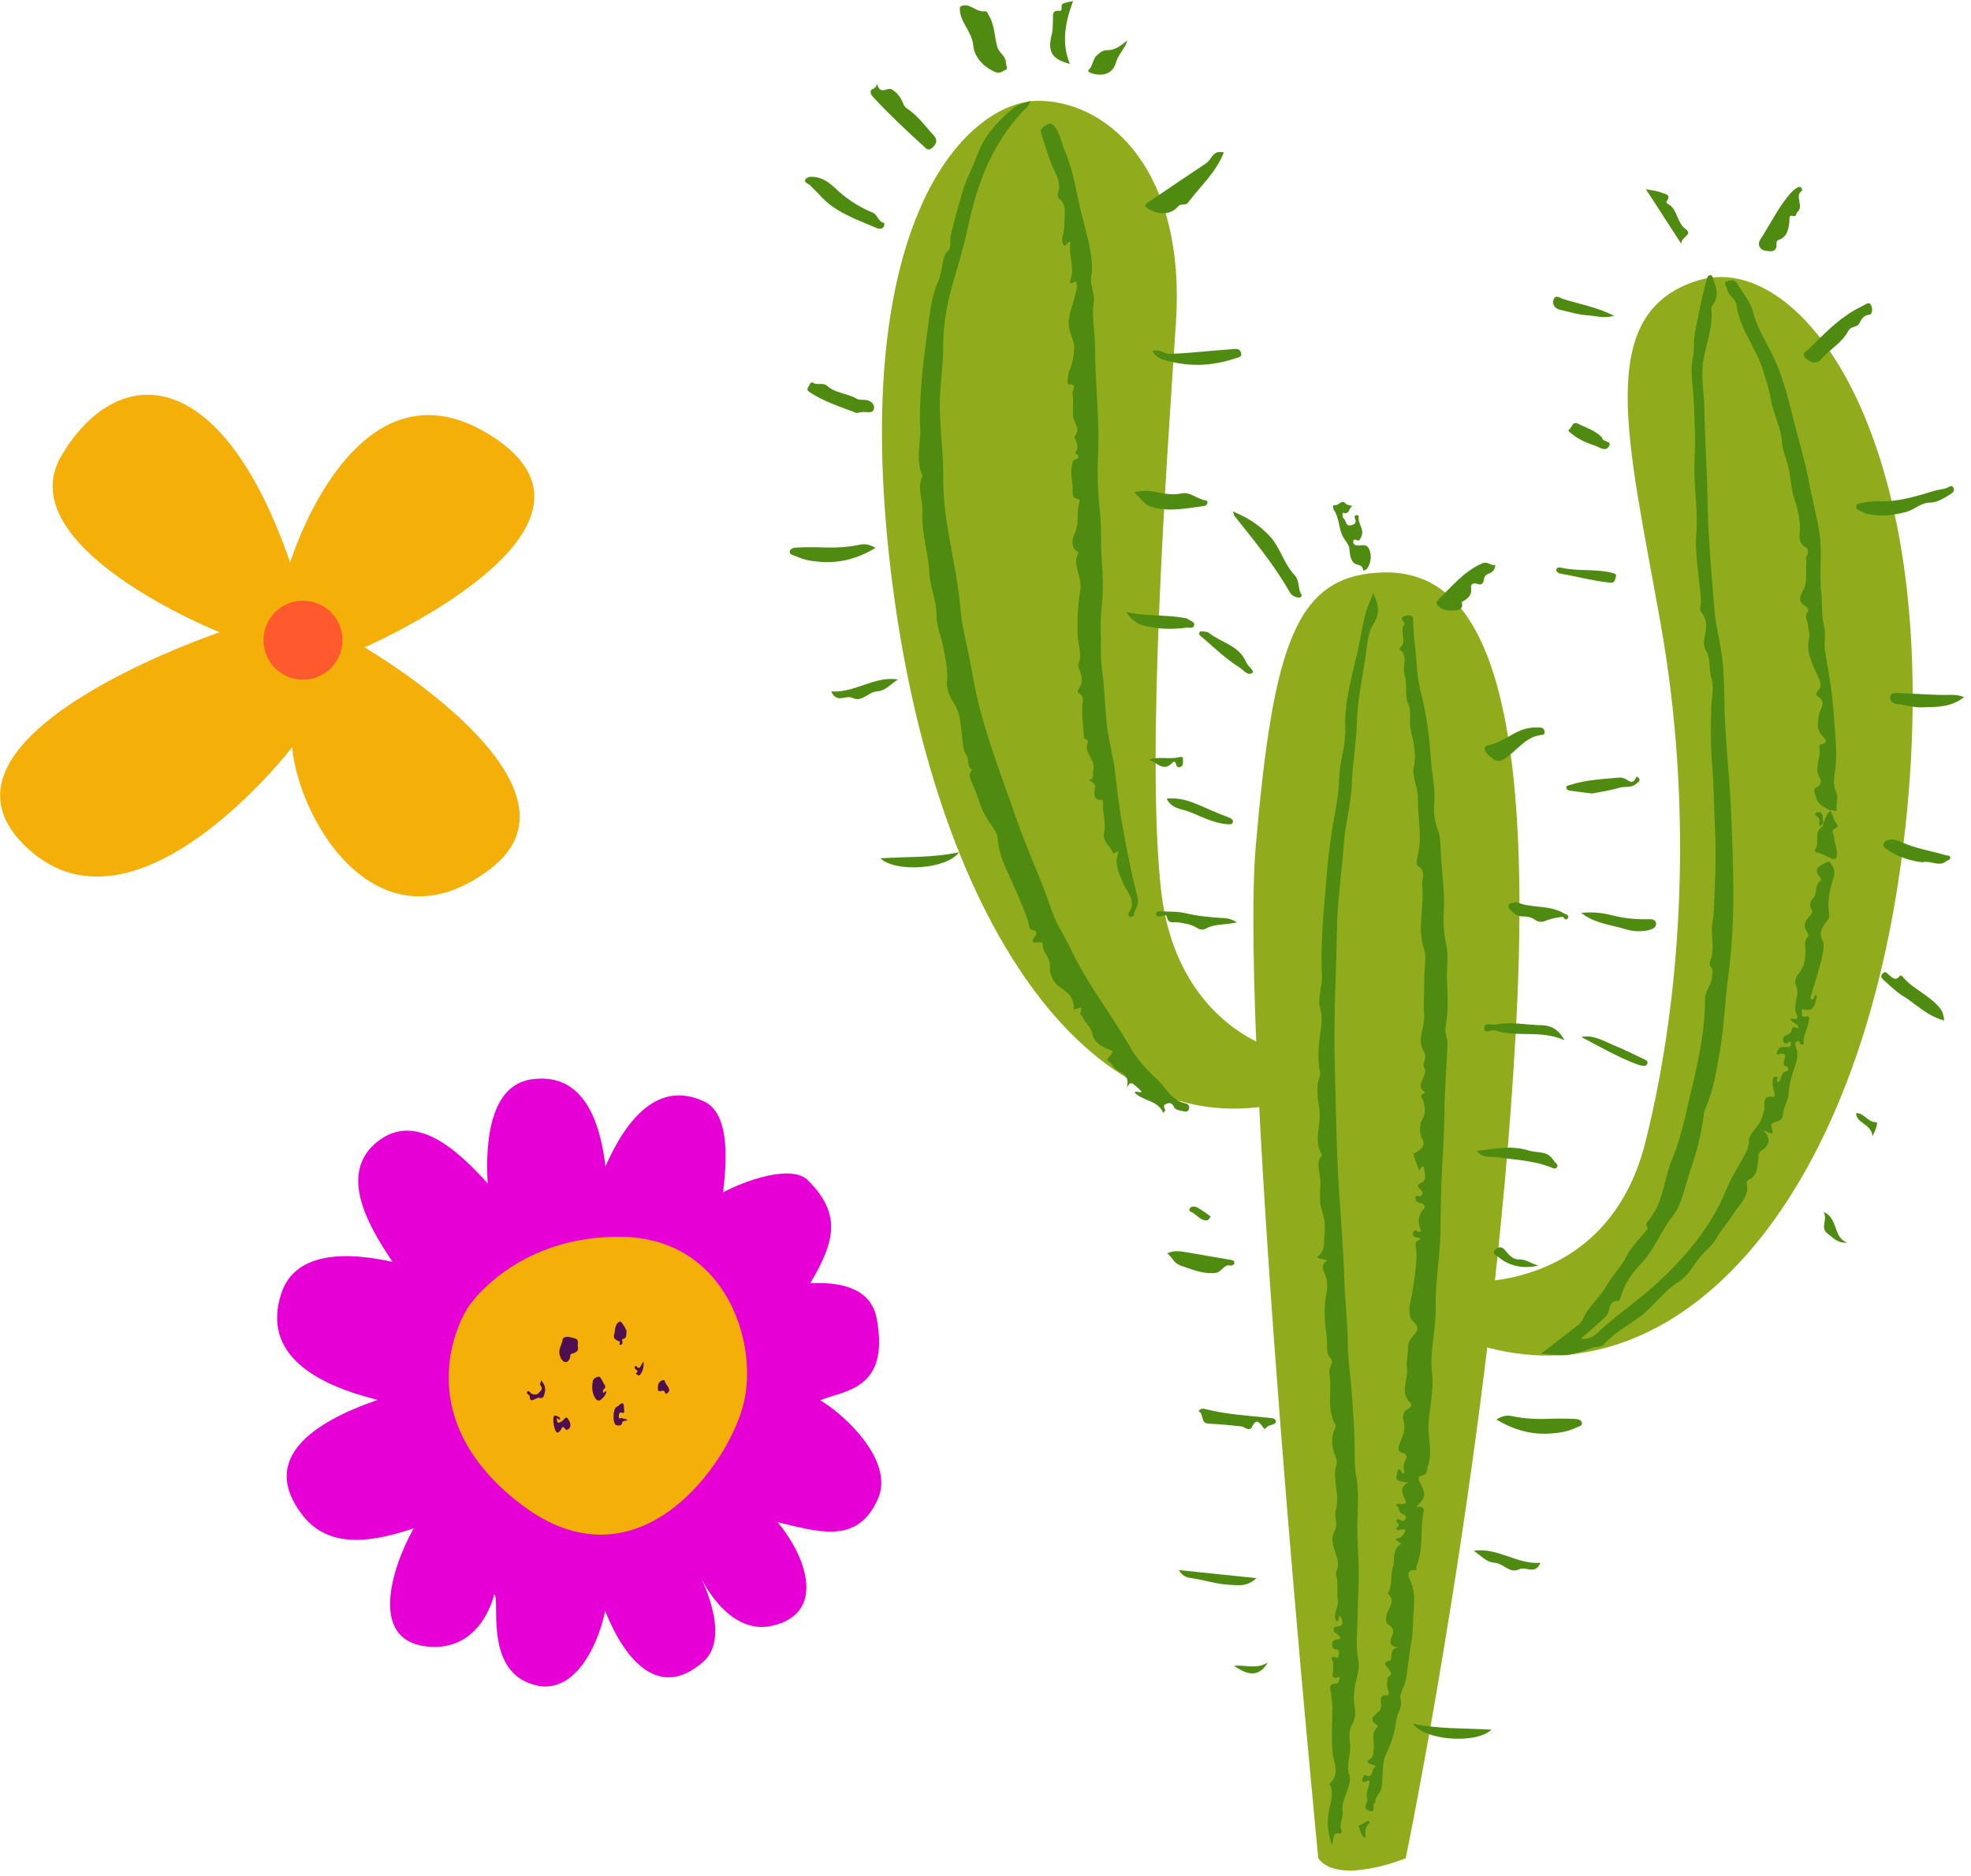<?xml version="1.0" encoding="UTF-8"?> <svg xmlns="http://www.w3.org/2000/svg" width="146" height="139" viewBox="0 0 146 139" fill="none"> <path d="M94.51 77.747C94.51 77.747 87.105 75.9 86 65.906C84.894 55.911 86.364 35.022 87.105 23.922C87.847 12.822 82.305 7.644 77.126 7.469C71.947 7.28 63.088 15.601 65.852 41.132C68.616 66.662 79.904 84.788 94.51 81.82V77.747Z" fill="#90AC1C"></path> <path d="M108.752 94.956C108.752 94.956 119.109 95.698 121.888 84.599C124.667 73.499 125.408 59.621 122.994 46.121C120.593 32.621 118.004 23.18 125.772 20.78C133.54 18.38 144.262 32.985 141.12 61.469C137.977 89.952 123.488 104.601 108.752 99.393V94.956Z" fill="#90AC1C"></path> <path d="M97.652 137.682C97.652 137.682 91.732 77.383 93.026 62.589C94.321 47.794 95.979 42.79 102.089 42.426C108.199 42.062 113.931 47.241 112.258 76.831C110.599 106.42 104.126 137.682 104.126 137.682C104.126 137.682 99.136 139.718 97.652 137.682Z" fill="#90AC1C"></path> <path d="M114.149 100.295C115.182 99.495 116.055 98.841 116.913 98.157C117.044 98.055 117.175 97.924 117.233 97.779C117.626 96.804 118.499 96.164 118.993 95.277C119.43 94.491 120.084 93.88 120.491 93.065C120.841 92.382 121.423 91.814 121.917 91.203C121.99 91.102 122.106 91.058 122.019 90.927C121.859 90.709 122.019 90.534 122.135 90.403C123.226 89.094 123.241 87.363 123.866 85.879C124.565 84.206 124.885 82.431 125.307 80.686C125.83 78.489 126.31 76.292 126.296 74.008C126.296 73.397 126.82 72.932 126.82 72.306C126.82 72.074 126.95 71.885 126.747 71.666C126.645 71.55 126.616 71.361 126.689 71.186C126.98 70.459 126.82 69.717 126.805 68.975C126.79 68.51 126.921 68.044 126.95 67.564C127.023 65.498 127.154 63.447 127.038 61.367C126.95 59.825 126.965 58.283 126.834 56.741C126.703 55.315 126.718 53.89 126.761 52.449C126.776 51.722 126.994 50.951 126.776 50.253C126.558 49.569 126.761 48.827 126.354 48.187C126.121 47.809 126.252 47.3 126.31 46.98C126.441 46.31 126.412 45.816 125.976 45.292C125.859 45.147 126.019 44.783 126.005 44.521C125.903 42.834 125.525 41.175 125.656 39.459C125.787 37.786 125.467 36.127 125.51 34.454C125.525 33.683 125.583 32.869 125.554 32.127C125.496 30.876 125.51 29.596 125.35 28.33C125.278 27.661 125.292 26.992 125.423 26.323C125.525 25.842 125.438 25.348 125.525 24.839C125.772 23.457 126.049 22.089 126.412 20.736C126.456 20.562 126.5 20.387 126.703 20.387C126.878 20.402 126.863 20.591 126.907 20.722C127.154 21.347 127.343 21.958 126.878 22.569C126.805 22.657 126.747 22.802 126.761 22.904C126.936 24.373 126.238 25.712 126.121 27.137C126.034 28.17 126.223 29.203 126.252 30.236C126.281 32.52 126.456 34.818 126.485 37.102C126.529 39.793 126.776 42.484 126.994 45.161C127.067 46.15 127.314 47.111 127.474 48.085C127.78 49.86 127.692 51.649 127.78 53.439C127.881 55.577 128.114 57.715 128.216 59.854C128.391 64 128.58 68.146 128.027 72.277C127.794 73.979 127.736 75.681 127.474 77.369C127.212 79.013 126.965 80.686 126.281 82.242C126.223 82.373 126.209 82.519 126.194 82.664C126.019 84.061 125.67 85.413 125.205 86.723C124.797 87.887 124.623 89.196 123.852 90.171C123.008 91.247 122.572 92.556 121.583 93.589C120.928 94.273 120.288 95.175 120.011 96.208C119.997 96.28 119.939 96.382 119.91 96.382C119.066 96.324 119.328 97.168 118.979 97.502C118.382 98.084 117.742 98.623 117.102 99.175C117.582 99.277 118.018 99.044 118.324 98.753C119.43 97.691 120.71 96.819 121.873 95.829C123.255 94.666 124.507 93.415 125.598 92.018C126.499 90.869 127.285 89.589 127.852 88.192C128.202 87.334 128.696 86.534 129.147 85.734C129.38 85.326 129.569 84.933 129.554 84.439C129.54 84.162 130.005 83.682 130.34 83.188C130.515 82.926 130.602 82.533 130.689 82.184C130.762 81.879 130.456 81.122 131.329 81.268C131.518 81.297 131.46 81.064 131.431 80.933C131.373 80.7 131.3 80.496 131.315 80.235C131.329 80.002 131.256 79.769 131.547 79.769C131.853 79.755 131.431 80.133 131.751 80.191C131.998 79.958 131.882 79.435 132.377 79.347C132.522 79.318 132.508 79.071 132.348 79.027C132.071 78.954 132.086 78.78 132.158 78.591C132.391 78.009 132.071 77.994 131.606 78.14C131.649 77.704 131.838 77.529 132.231 77.573C132.42 77.602 132.697 77.602 132.668 77.34C132.624 76.976 132.449 77.325 132.318 77.311C132.057 77.296 132.071 77.049 132.086 76.933C132.144 76.612 132.638 76.729 132.711 76.351C132.769 76.06 132.784 76.06 133.22 76.191C133.235 75.783 132.726 75.841 132.624 75.463C132.857 75.478 133.293 75.609 133.089 75.158C132.842 74.619 133.089 74.11 133.133 73.63C133.162 73.325 133.104 73.179 133.002 72.917C132.871 72.583 133.191 72.219 133.38 71.928C133.671 71.492 133.715 71.041 133.744 70.561C133.773 70.168 133.569 69.761 133.919 69.397C133.962 69.353 133.933 69.15 133.875 69.062C133.511 68.597 133.715 68.219 134.05 67.87C134.195 67.71 134.311 67.564 134.18 67.36C133.977 67.069 134.137 66.72 134.282 66.589C134.675 66.211 134.355 65.542 134.879 65.237C134.908 65.222 134.893 65.091 134.864 65.047C134.195 64.349 134.835 64.145 135.301 63.884C135.577 63.738 135.621 64 135.722 64.145C135.999 64.538 135.839 64.96 135.722 65.338C135.475 66.168 135.359 66.997 135.504 67.855C135.533 68.044 135.257 68.291 135.126 68.51C134.893 68.888 134.748 69.222 135.01 69.703C135.155 69.95 135.068 70.401 135.01 70.677C134.791 71.783 134.413 72.845 134.108 73.921C134.093 73.95 134.151 73.994 134.18 74.038C134.457 74.081 134.326 73.776 134.471 73.718C134.573 73.718 134.588 73.79 134.573 73.863C134.442 74.343 134.428 74.969 133.642 74.794C133.453 74.75 133.409 74.838 133.468 74.969C133.526 75.085 133.366 75.376 133.686 75.318C134.166 75.216 133.991 75.521 133.962 75.74C133.89 76.307 133.497 76.787 133.613 77.34C133.249 77.573 133.351 76.962 133.104 77.151C132.871 77.325 133.031 77.529 133.089 77.747C133.249 78.358 132.988 78.867 132.813 79.435C132.668 79.915 132.522 80.468 132.493 81.006C132.464 81.573 132.086 82.024 132.071 82.606C132.071 82.853 131.824 83.057 131.533 83.13C131.358 83.173 131.126 83.217 131.227 83.508C131.489 84.279 131.053 83.901 130.631 83.741C131.242 84.424 131.053 84.875 130.442 85.268C130.195 85.428 130.267 85.763 130.238 86.01C130.165 86.563 130.136 87.13 129.54 87.406C129.409 87.465 129.365 87.581 129.394 87.697C129.598 88.701 128.798 89.269 128.376 89.967C128.027 90.563 127.518 91.072 127.169 91.698C126.878 92.236 126.383 92.614 125.99 93.065C125.438 93.706 125.088 94.52 124.332 94.971C123.226 95.669 122.514 96.775 121.481 97.546C120.593 98.215 119.575 98.739 118.819 99.597C118.615 99.83 118.266 99.757 118.004 99.844C117.233 100.092 116.491 100.441 115.662 100.412C115.211 100.397 114.774 100.339 114.149 100.295Z" fill="#4E8B10"></path> <path d="M104.926 111.642C105.246 111.628 105.537 111.628 105.449 112.035C105.159 113.344 105.479 114.741 104.926 116.021C104.882 116.123 104.984 116.341 104.839 116.326C104.082 116.283 104.373 116.923 104.46 117.097C104.969 118.159 104.664 119.25 104.664 120.327C104.664 121.054 104.518 121.782 104.417 122.465C104.329 123.091 104.242 123.745 104.155 124.386C104.082 124.88 103.646 125.564 103.733 125.84C103.922 126.495 103.5 126.888 103.442 127.397C103.326 128.299 103.064 129.157 102.671 129.972C102.307 130.757 102.496 131.645 102.322 132.474C102.235 132.881 101.842 133.128 101.871 133.565C101.871 133.594 101.769 133.609 101.754 133.638C101.667 133.841 101.944 134.365 101.362 134.147C100.853 133.943 101.376 133.565 101.274 133.289C101.158 132.939 101.318 132.619 101.391 132.299C101.434 132.081 101.594 131.805 101.143 131.994C101.013 132.052 100.882 132.052 100.896 131.877C100.911 131.746 100.998 131.616 101.056 131.485C101.827 131.921 101.507 130.932 101.915 130.917C101.754 130.597 101.347 130.859 101.318 130.423C101.696 130.292 101.74 129.986 101.769 129.492C101.798 129.026 101.551 128.444 101.973 128.022C102.045 127.95 102.089 127.877 101.973 127.79C101.376 127.426 101.74 127.15 102.06 126.873C102.235 126.728 102.307 126.568 102.307 126.306C102.293 126.015 102.162 125.535 102.773 125.608C102.802 125.608 102.918 125.418 102.889 125.375C102.758 125.113 102.7 124.88 102.758 124.575C102.802 124.342 102.715 124.342 102.947 124.153C103.136 124.007 102.991 123.833 102.904 123.716C102.715 123.44 102.278 123.164 103.006 123.018C103.049 123.004 103.049 122.8 103.064 122.684C103.093 122.349 103.166 122.043 103.704 122.043C103.064 122.058 102.86 121.796 103.078 121.302C103.253 120.909 103.282 120.618 102.846 120.371C102.627 120.24 102.656 119.92 102.7 119.687C102.816 119.149 103.442 118.654 102.802 118.058C103.151 117.476 102.976 116.777 103.166 116.166C103.355 115.584 103.078 114.857 103.762 114.392C103.922 114.29 103.427 114.275 103.398 113.999C103.762 113.97 103.995 113.752 104.111 113.388C103.907 113.17 103.66 113.49 103.427 113.301C103.369 113.155 103.806 113.068 103.515 112.82C103.267 112.602 103.558 112.5 103.689 112.588C103.922 112.748 104.038 112.719 104.126 112.486C104.198 112.311 104.097 112.282 103.762 112.093C103.573 111.991 103.689 111.613 103.369 111.526C103.558 111.322 103.733 111.468 103.878 111.439C104.184 111.395 104.198 111.38 104.053 111.046C103.907 110.711 103.602 110.144 104.329 109.853C103.326 109.707 103.326 109.707 103.558 108.864C103.82 108.805 103.747 109.184 103.966 109.169C103.995 109.14 104.038 109.096 104.038 109.067C103.937 108.747 103.951 108.456 104.111 108.165C104.228 107.947 104.213 107.729 103.922 107.656C103.486 107.554 103.558 107.234 103.675 106.972C103.893 106.434 104.155 105.925 103.966 105.285C103.878 104.994 103.922 104.543 104.344 104.354C104.518 104.267 104.62 104.078 104.475 103.947C103.646 103.161 104.344 102.216 104.213 101.357C104.14 100.877 104.315 100.368 104.3 99.873C104.286 99.524 104.431 99.277 104.635 99.03C104.926 98.68 105.246 98.39 104.678 97.909C104.417 97.691 104.344 97.153 104.431 96.688C104.591 95.902 104.737 95.102 104.824 94.302C104.897 93.647 104.984 92.963 104.868 92.323C104.795 91.901 105.086 91.974 105.231 91.771C105.042 91.625 104.548 91.771 104.678 91.32C104.795 90.941 105.042 91.392 105.275 91.218C105.028 90.665 104.969 90.112 105.464 89.574C105.668 89.341 105.42 89.152 105.129 89.108C104.926 89.079 104.839 88.89 104.853 88.73C104.868 88.468 105.057 88.672 105.159 88.643C105.522 88.512 105.348 88.236 105.202 88.105C104.969 87.886 104.955 87.77 105.246 87.654C105.711 87.45 105.551 87.057 105.508 86.708C105.493 86.548 105.449 86.199 105.202 86.606C105.188 86.635 105.144 86.665 105.115 86.708C104.984 86.344 104.853 85.995 104.722 85.632C104.649 85.428 104.824 85.442 104.94 85.355C105.26 85.108 105.668 84.933 105.319 84.322C105.115 83.944 105.159 83.246 105.377 82.882C105.653 82.417 105.522 82.082 105.464 81.675C105.435 81.442 105.028 81.18 105.522 80.977C105.537 80.977 105.551 80.918 105.551 80.918C104.678 80.351 105.93 79.682 105.464 79.027C105.348 78.853 105.74 78.329 105.493 77.951C104.911 77.049 105.551 76.147 105.493 75.23C105.435 74.27 105.493 73.31 105.508 72.35C105.508 71.666 105.682 70.91 105.479 70.299C104.955 68.728 105.522 67.186 105.348 65.629C105.289 65.135 105.697 64.553 105.028 64.16C104.926 64.102 104.926 63.738 104.984 63.534C105.391 62.05 104.999 60.567 105.028 59.083C105.042 58.283 104.548 57.541 104.737 56.741C104.94 55.81 104.678 54.864 104.489 54.05C104.344 53.409 104.591 52.784 104.3 52.129C104.024 51.533 104.271 50.616 104.053 50.035C103.82 49.394 104.358 48.653 103.704 48.143C103.675 48.114 103.66 48.027 103.675 48.012C104.286 47.547 103.675 46.878 103.966 46.369C104.024 46.267 104.111 46.223 103.966 46.078C103.718 45.83 103.864 45.656 104.169 45.612C104.402 45.583 104.678 45.525 104.678 45.918C104.678 46.587 104.751 47.256 104.824 47.925C104.94 49.074 104.969 50.224 105.26 51.344C105.668 52.944 105.886 54.588 105.988 56.217C106.06 57.337 106.351 58.457 106.235 59.636C106.177 60.174 106.279 60.901 106.526 61.527C106.73 62.05 106.686 62.691 106.73 63.273C106.817 64.727 107.035 66.167 106.948 67.637C106.904 68.379 106.948 69.222 107.122 69.964C107.326 70.852 107.137 71.725 107.181 72.583C107.239 73.732 107.297 74.939 107.079 76.103C106.991 76.54 107.239 76.903 107.224 77.296C107.152 79.042 107.006 80.787 106.992 82.533C106.977 83.886 106.89 85.239 106.817 86.592C106.73 88.148 106.73 89.705 106.701 91.261C106.671 93.109 106.308 94.957 106.351 96.789C106.395 98.448 105.886 100.092 106.075 101.706C106.235 103.117 105.828 104.441 105.813 105.809C105.813 106.711 106.119 107.656 105.77 108.587C105.653 108.907 105.799 109.271 105.289 109.329C105.144 109.344 105.028 109.475 105.1 109.649C105.653 110.828 105.653 110.828 104.926 111.642Z" fill="#4E8B10"></path> <path d="M76.341 7.469C76.18 7.935 75.919 8.08 75.715 8.298C73.46 10.728 72.355 13.681 71.685 16.881C71.409 18.205 71.002 19.529 70.624 20.838C70.172 22.395 69.853 23.995 69.867 25.653C69.882 26.977 69.649 28.315 69.62 29.654C69.576 31.559 69.896 33.465 69.867 35.342C69.823 38.688 70.885 41.844 71.147 45.132C71.278 46.66 71.744 48.187 71.991 49.714C72.617 53.555 74.057 57.119 75.322 60.756C76.108 63.025 77.155 65.193 77.912 67.477C78.246 68.466 78.872 69.368 79.323 70.328C80.516 72.874 82.29 75.085 83.672 77.514C84.196 78.431 84.938 79.275 85.695 79.958C86.364 80.569 86.785 81.544 87.804 81.748C88.051 81.791 88.138 81.98 88.066 82.184C87.978 82.431 87.746 82.359 87.571 82.315C87.367 82.271 87.047 82.213 86.989 82.067C86.829 81.689 86.626 81.66 86.32 81.82C86.014 81.98 86.524 82.228 86.16 82.446C85.782 81.515 84.676 81.588 84.036 80.947C84.211 80.744 84.414 81.064 84.56 80.86C83.76 80.104 83.76 80.104 83.469 80.584C83.701 79.725 83.163 79.522 82.756 79.289C82.465 79.129 82.421 78.809 82.101 78.634C81.81 78.474 82.421 78.183 82.407 77.863C81.752 77.616 81.068 77.354 80.908 76.569C80.807 76.045 80.341 75.769 80.166 75.288C80.152 75.23 79.977 75.187 80.021 75.085C80.297 74.314 79.716 74.867 79.526 74.765C79.614 73.921 79.075 73.514 78.435 73.077C77.984 72.772 77.723 72.088 77.766 71.594C77.824 70.91 77.17 70.546 77.243 69.921C77.257 69.819 77.068 69.804 76.937 69.819C76.573 69.848 76.282 69.862 76.661 69.382C76.791 69.208 76.879 68.946 76.457 68.902C76.239 68.888 76.239 68.626 76.195 68.437C75.977 67.579 75.584 66.793 75.249 65.978C74.74 64.742 73.999 63.578 73.911 62.152C73.882 61.614 73.358 61.105 73.067 60.567C72.966 60.377 72.835 60.188 72.762 59.999C72.486 59.286 72.267 58.559 71.947 57.861C71.802 57.541 71.758 57.294 72.02 57.046C71.598 56.813 71.816 56.319 71.613 56.013C71.322 55.562 71.336 55.068 71.264 54.573C71.162 53.788 71.147 52.9 70.754 52.26C70.405 51.693 70.1 51.14 70.143 50.544C70.231 49.642 70.027 48.769 69.867 47.925C69.722 47.139 69.358 46.383 69.372 45.568C69.372 44.477 68.878 43.459 68.834 42.412C68.761 40.884 68.238 39.4 68.325 37.946C68.383 37.044 67.889 36.127 68.34 35.254C67.787 34.091 68.223 32.869 68.165 31.69C68.107 30.614 68.18 29.508 68.252 28.403C68.354 27.093 68.529 25.799 68.703 24.518C68.878 23.282 68.965 22.002 69.503 20.838C69.663 20.489 69.707 20.096 69.794 19.718C69.882 19.311 69.867 18.903 70.245 18.554C70.493 18.336 70.347 17.827 70.42 17.478C70.682 16.299 71.031 15.136 71.365 13.986C71.613 13.172 72.078 12.357 72.369 11.528C72.893 10.044 73.94 8.953 75.104 7.978C75.395 7.731 75.846 7.658 76.341 7.469Z" fill="#4E8B10"></path> <path d="M98.307 93.414C98.016 93.211 97.754 93.356 97.565 93.123C98.234 92.701 98.03 91.96 98.118 91.349C98.19 90.81 98.088 90.185 97.914 89.661C97.623 88.803 97.899 87.945 97.768 87.086C97.696 86.606 97.492 86.039 97.943 85.588C97.259 84.526 97.87 83.377 97.739 82.271C97.652 81.486 97.434 80.627 97.739 79.813C97.783 79.696 97.797 79.565 97.783 79.449C97.536 78.3 97.71 77.15 97.87 76.016C97.928 75.594 97.914 75.157 97.797 74.736C97.55 73.892 97.972 73.106 97.928 72.277C97.783 69.833 98.074 67.418 98.263 64.974C98.365 63.665 98.525 62.341 98.743 61.061C98.932 59.956 99.18 58.806 99.194 57.715C99.223 56.45 99.689 55.3 99.645 54.035C99.558 51.882 100.241 49.816 100.678 47.721C100.838 46.95 100.954 46.165 101.172 45.394C101.303 44.914 101.551 44.448 101.711 43.954C102.133 44.768 102.249 45.467 101.682 46.339C101.274 46.979 101.274 47.896 101.143 48.696C100.896 50.34 100.532 51.998 100.503 53.657C100.46 55.141 100.183 56.581 100.14 58.05C100.096 59.563 99.645 61.003 99.543 62.501C99.398 64.625 99.063 66.735 99.034 68.859C98.976 72.175 98.772 75.478 98.874 78.794C98.947 81.573 98.976 84.337 99.121 87.115C99.267 89.734 99.514 92.367 99.587 94.985C99.63 96.469 99.834 97.953 99.834 99.451C99.834 100.659 100.038 101.895 100.125 103.117C100.227 104.558 100.343 105.998 100.343 107.438C100.343 108.093 100.343 108.747 100.46 109.373C100.751 110.944 100.46 112.529 100.561 114.115C100.591 114.653 100.605 115.206 100.634 115.744C100.692 117.112 100.576 118.479 100.561 119.847C100.547 120.894 100.401 121.942 100.62 123.003C100.751 123.673 100.445 124.327 100.358 124.982C100.3 125.447 100.241 125.884 100.329 126.349C100.431 126.844 100.431 127.324 100.14 127.804C99.878 128.255 99.965 128.881 100.009 129.332C100.081 130.059 99.674 130.728 99.951 131.499C100.111 131.95 99.82 132.619 99.616 133.143C99.471 133.521 99.398 133.899 99.456 134.263C99.514 134.729 99.136 135.15 99.383 135.616C99.412 135.674 99.31 135.863 99.31 135.863C98.656 135.674 98.83 136.256 98.67 136.707C98.365 135.834 98.292 135.136 98.409 134.336C98.51 133.681 98.816 132.997 98.554 132.314C98.539 132.256 98.481 132.154 98.496 132.139C99.281 131.441 98.787 130.612 98.714 129.855C98.598 128.735 98.699 127.615 98.699 126.48C98.699 126.16 98.627 125.855 98.612 125.549C98.598 125.244 98.263 124.706 99.019 124.735C99.078 124.735 99.223 124.502 99.223 124.385C99.209 124.124 99.034 124.313 98.918 124.313C98.656 124.313 98.714 124.08 98.728 123.935C98.772 123.542 98.801 123.164 98.627 122.814C98.801 122.625 99.136 123.018 99.165 122.64C99.18 122.509 99.281 122.189 98.889 122.189C98.699 122.189 98.67 121.869 98.685 121.738C98.714 121.418 99.092 121.52 99.296 121.389C99.238 121.156 99.049 121.083 98.903 120.967C98.685 120.778 98.787 120.53 98.976 120.516C99.674 120.472 99.412 120.094 99.31 119.73C99.005 119.745 99.325 120.152 98.99 120.109C98.685 119.585 99.194 119.076 99.092 118.523C98.99 117.941 99.165 117.316 98.99 116.734C98.903 116.472 99.078 116.268 99.107 116.064C99.194 115.163 98.365 114.348 98.845 113.475C99.15 112.922 98.801 112.355 98.947 111.889C99.296 110.74 98.641 109.62 99.005 108.485C99.063 108.296 98.99 108.049 98.903 107.845C98.627 107.162 98.569 106.478 98.903 105.794C98.932 105.736 98.961 105.634 98.932 105.59C98.219 104.354 98.699 102.972 98.467 101.677C98.409 101.343 98.845 100.95 98.569 100.644C98.176 100.208 98.336 99.728 98.292 99.277C98.161 98.128 98.016 96.978 98.249 95.844C98.35 95.32 98.336 94.855 98.132 94.374C97.987 94.04 97.827 93.691 98.307 93.414Z" fill="#4E8B10"></path> <path d="M79.308 17.958C79.017 17.841 79.046 18.249 78.814 18.191C78.581 17.9 78.712 17.55 78.77 17.289C78.872 16.794 78.843 16.314 78.872 15.834C78.901 15.267 78.784 15.005 78.421 14.685C78.348 14.627 78.334 14.452 78.363 14.35C78.654 13.521 78.188 12.895 77.897 12.168C77.606 11.426 77.359 10.655 77.126 9.884C77.01 9.506 77.315 9.375 77.562 9.229C77.839 9.055 78.028 9.244 78.174 9.448C78.537 9.957 78.624 10.582 78.857 11.135C79.439 12.459 79.672 13.884 79.977 15.281C80.225 16.387 80.574 17.463 80.763 18.569C80.865 19.165 80.938 19.849 80.836 20.431C80.719 21.158 81.127 21.755 81.01 22.467C80.85 23.5 81.112 24.548 81.112 25.581C81.097 28.374 81.49 31.152 81.33 33.96C81.257 35.327 81.345 36.709 81.49 38.091C81.592 39.109 81.534 40.128 81.592 41.146C81.636 41.961 81.709 42.761 81.694 43.575C81.679 44.667 81.476 45.758 81.534 46.849C81.578 47.707 81.49 48.551 81.607 49.409C81.81 50.82 81.839 52.26 81.985 53.686C82.116 54.864 82.465 56.028 82.596 57.192C82.741 58.457 82.887 59.709 83.105 60.959C83.44 62.822 83.789 64.684 84.269 66.502C84.414 67.084 84.007 67.389 83.978 67.84C83.978 67.87 83.818 67.942 83.731 67.928C83.57 67.899 83.541 67.739 83.6 67.651C84.269 66.72 83.425 66.08 83.149 65.338C82.901 64.684 82.552 64.102 82.799 63.331C83.003 62.705 82.509 63.374 82.45 63.2C82.261 62.691 81.636 62.342 81.781 61.716C81.956 60.959 81.65 60.232 81.709 59.476C81.723 59.316 81.709 59.243 81.476 59.258C81.156 59.287 81.039 58.952 81.068 58.719C81.141 58.079 81.17 58.094 80.647 57.788C81.141 57.672 80.908 57.337 80.981 57.09C81.214 56.275 80.21 55.781 80.588 54.995C80.676 54.821 80.312 54.791 80.297 54.632C80.239 53.846 80.137 53.06 80.166 52.289C80.181 51.926 80.356 51.606 79.919 51.373C79.759 51.286 79.846 51.126 79.934 50.995C80.268 50.529 80.108 50.049 79.948 49.584C79.905 49.467 79.832 49.322 79.861 49.249C80.196 48.536 79.861 47.823 79.832 47.14C79.774 45.99 79.846 44.797 80.021 43.721C80.196 42.717 79.366 41.873 79.89 40.943C79.25 40.55 79.425 39.939 79.628 39.473C79.963 38.731 79.716 37.931 79.963 37.204C80.021 37.029 79.934 36.986 79.803 36.956C79.454 36.884 79.439 36.68 79.454 36.375C79.497 35.749 79.25 35.124 79.41 34.498C79.439 34.367 79.454 34.134 79.526 34.105C79.876 33.96 80.123 33.843 79.628 33.567C80.079 33.116 79.512 32.432 79.599 32.331C80.094 31.792 79.555 31.327 79.497 30.934C79.425 30.323 79.555 29.727 79.439 29.145C79.395 28.956 79.905 28.417 79.134 28.476C79.032 28.49 79.09 27.763 79.206 27.486C79.468 26.904 79.555 26.323 79.57 25.726C79.57 25.362 79.395 24.984 79.294 24.664C78.915 23.617 79.468 22.744 79.657 21.813C79.701 21.58 79.788 21.347 79.774 21.114C79.759 20.925 79.73 20.751 79.483 20.94C79.352 21.042 79.206 20.969 79.265 20.838C79.672 19.849 79.09 18.889 79.308 17.958Z" fill="#4E8B10"></path> <path d="M135.606 60.072C135.155 59.81 134.646 59.636 134.501 58.996C134.428 58.676 134.21 58.457 134.675 58.268C134.85 58.196 134.937 57.846 134.821 57.672C134.297 56.901 134.952 56.13 134.762 55.359C134.733 55.257 134.806 55.155 134.908 55.141C135.49 55.024 135.184 54.719 135.01 54.544C134.515 54.05 134.646 53.54 134.748 52.915C134.806 52.566 135.344 51.998 134.675 51.62C134.544 51.547 134.486 51.373 134.617 51.242C135.068 50.791 134.762 50.325 134.573 49.918C134.181 49.06 133.759 48.231 134.021 47.212C134.079 46.965 133.933 46.616 133.919 46.296C133.904 45.99 133.613 45.699 133.904 45.35C133.977 45.263 133.919 45.001 133.744 44.914C133.148 44.579 133.322 44.187 133.584 43.706C133.904 43.11 133.73 42.412 133.802 41.757C133.831 41.568 133.715 41.379 133.846 41.161C133.948 41.001 133.977 40.666 133.788 40.564C133.22 40.288 133.293 39.808 133.322 39.342C133.366 38.498 133.162 37.698 132.9 36.898C132.639 36.098 132.653 35.225 132.42 34.396C132.275 33.873 132.042 33.32 131.999 32.781C131.926 31.661 131.373 30.701 131.184 29.639C131.053 28.868 130.82 28.155 130.587 27.413C130.078 25.741 128.856 24.388 128.638 22.613C128.58 22.104 127.983 21.9 127.94 21.391C127.925 21.202 127.576 20.984 127.925 20.838C128.187 20.722 128.507 20.707 128.696 21.027C129.089 21.711 129.656 22.351 129.846 23.078C130.107 24.14 130.646 25.028 131.126 25.959C131.955 27.53 132.391 29.232 132.813 30.934C133.177 32.447 133.657 33.931 133.948 35.458C134.195 36.826 134.573 38.149 134.777 39.531C134.995 41.001 134.748 42.441 134.908 43.881C135.01 44.725 134.893 45.583 135.126 46.441C135.272 46.965 135.083 47.62 135.184 48.216C135.475 49.86 135.752 51.504 135.854 53.177C135.941 54.602 136.144 56.013 135.883 57.454C135.824 57.803 135.824 58.341 136.014 58.719C136.217 59.141 135.984 59.519 136.043 59.927C136.101 60.247 135.737 59.956 135.577 60.029L135.606 60.072Z" fill="#4E8B10"></path> <path d="M71.103 0.515C71.744 0.079 72.253 0.923 72.936 0.836C73.126 0.806 73.155 0.996 73.227 1.112C73.693 1.839 73.649 2.712 73.882 3.498C74.013 3.949 74.522 4.138 74.508 4.647C74.508 4.836 74.726 5.098 74.449 5.2C74.231 5.272 74.086 5.505 73.678 5.316C72.747 4.894 72.165 4.167 72.093 3.367C71.991 2.261 71.016 1.592 71.103 0.515Z" fill="#4E8B10"></path> <path d="M90.655 11.28C90.073 12.793 88.909 13.797 88.007 15.005C87.789 15.296 87.513 15.005 87.266 15.296C86.698 15.95 85.811 15.921 85.069 15.47C84.734 15.266 84.778 15.165 85.069 14.976C86.495 14.015 87.92 13.041 89.346 12.095C89.724 11.848 89.811 11.208 90.437 11.266C90.51 11.28 90.582 11.28 90.655 11.28Z" fill="#4E8B10"></path> <path d="M64.95 6.189C65.226 7.135 65.721 6.393 66.085 6.64C66.521 6.916 66.768 7.295 66.943 7.76C67.016 7.949 67.19 8.036 67.35 8.153C68.063 8.677 68.587 9.404 69.169 10.044C69.445 10.35 69.401 10.597 69.096 10.917C68.747 11.251 68.587 10.99 68.383 10.8C67.132 9.666 65.895 8.502 64.732 7.251C64.601 7.105 64.455 6.96 64.499 6.742C64.557 6.509 64.892 6.669 64.95 6.189Z" fill="#4E8B10"></path> <path d="M91.31 37.888C92.415 38.338 93.23 38.877 93.986 39.648C94.845 40.535 95.077 41.742 95.863 42.572C96.314 43.052 96.11 43.605 96.401 44.056C96.489 44.186 96.314 44.303 96.139 44.274C95.863 44.215 95.645 44.085 95.514 43.837C94.365 41.815 92.881 40.04 91.441 38.222C91.412 38.178 91.412 38.106 91.31 37.888Z" fill="#4E8B10"></path> <path d="M65.008 16.925C63.466 16.256 61.837 15.746 60.673 14.408C60.469 14.175 60.222 13.972 60.018 13.739C59.887 13.594 59.509 13.535 59.669 13.288C59.815 13.055 60.135 13.084 60.455 13.128C61.284 13.273 61.764 13.884 62.36 14.379C63.044 14.946 63.801 15.412 64.63 15.746C65.023 15.906 65.037 16.43 65.488 16.517C65.503 16.517 65.517 16.707 65.474 16.779C65.372 16.968 65.197 16.954 65.008 16.925Z" fill="#4E8B10"></path> <path d="M134.326 26.861C134.064 26.802 133.802 26.642 133.657 26.41C133.482 26.119 133.817 26.017 133.977 25.857C135.039 24.824 136.057 23.747 137.352 22.991C137.584 22.86 137.817 22.744 138.05 22.627C138.239 22.54 138.443 22.322 138.588 22.598C138.719 22.831 138.705 23.282 138.486 23.311C137.992 23.355 137.89 23.689 137.701 23.995C137.526 24.271 137.104 24.14 136.901 24.533C136.435 25.406 135.519 25.901 134.879 26.628C134.748 26.802 134.559 26.846 134.326 26.861Z" fill="#4E8B10"></path> <path d="M139.185 37.146C140.639 37.189 141.978 36.753 143.301 36.36C143.607 36.273 143.912 36.258 144.203 36.156C144.363 36.098 144.567 35.88 144.698 36.127C144.829 36.36 144.611 36.549 144.422 36.651C143.971 36.913 143.534 37.233 142.981 37.233C142.298 37.233 141.818 37.757 141.192 37.931C140.247 38.178 139.301 38.295 138.341 38.077C138.137 38.033 137.934 37.917 137.744 37.829C137.613 37.771 137.468 37.698 137.497 37.509C137.526 37.335 137.686 37.306 137.832 37.276C138.312 37.189 138.763 37.102 139.185 37.146Z" fill="#4E8B10"></path> <path d="M109.581 43.299C109.057 43.124 108.926 43.284 108.97 43.59C109.028 44.026 108.81 44.274 108.49 44.477C108.417 44.521 108.272 44.608 108.272 44.623C108.403 45.001 108.17 45.205 107.864 45.219C107.413 45.248 106.948 45.277 106.555 44.928C106.381 44.768 106.337 44.623 106.526 44.434C107.544 43.459 108.432 42.339 109.785 41.742C110.221 41.553 110.425 41.961 110.759 41.844C110.745 42.193 110.585 42.397 110.25 42.513C110.119 42.557 109.959 42.673 109.93 42.877C109.916 43.226 109.712 43.328 109.581 43.299Z" fill="#4E8B10"></path> <path d="M133.482 14.132C132.871 14.51 133.686 15.267 133.118 15.732C133.017 15.819 133.118 16.081 132.784 15.994C132.478 15.921 132.566 16.241 132.551 16.401C132.478 16.983 132.406 17.55 131.736 17.783C131.591 17.841 131.591 17.972 131.591 18.089C131.635 18.802 130.965 18.598 130.747 18.569C130.427 18.525 130.107 18.176 130.413 17.71C131.169 16.561 131.751 15.296 132.682 14.263C132.827 14.103 133.002 13.972 133.191 13.87C133.337 13.826 133.497 13.855 133.482 14.132Z" fill="#4E8B10"></path> <path d="M100.183 37.495C99.907 37.597 99.98 38.164 99.5 37.989C99.441 37.96 99.398 38.309 99.529 38.411C99.732 38.571 99.674 39.008 100.038 38.92C100.212 38.891 100.503 38.804 100.402 38.498C100.358 38.353 100.256 38.222 100.474 38.164C100.532 38.149 100.649 38.222 100.649 38.237C100.532 38.789 101.158 39.27 100.794 39.837C100.736 39.939 100.736 40.07 100.562 40.041C100.445 40.011 100.256 39.866 100.242 40.128C100.227 40.346 100.402 40.404 100.591 40.419C100.911 40.419 101.26 40.259 101.434 40.724C101.609 41.19 101.551 41.612 101.333 42.033C101.245 42.208 100.983 42.324 100.969 42.237C100.925 41.786 100.532 41.903 100.329 41.742C100.023 41.495 99.994 41.059 99.951 40.637C99.921 40.331 99.645 40.07 99.485 39.779C99.15 39.153 99.223 38.382 98.801 37.771C98.743 37.669 98.7 37.378 98.859 37.422C99.165 37.495 99.354 36.986 99.645 37.276C99.805 37.451 99.98 37.422 100.183 37.495Z" fill="#4E8B10"></path> <path d="M64.848 40.593C63.524 41.393 62.2 41.742 60.76 41.626C60.135 41.583 59.524 41.481 58.956 41.204C58.767 41.132 58.462 41.102 58.505 40.841C58.549 40.608 58.855 40.579 59.058 40.564C59.757 40.535 60.455 40.535 61.153 40.564C61.968 40.593 62.797 40.535 63.597 40.375C64.004 40.288 64.339 40.288 64.848 40.593Z" fill="#4E8B10"></path> <path d="M83.992 36.476C84.502 36.36 84.894 36.331 85.345 36.404C86.044 36.52 86.756 36.724 87.484 36.564C88.182 36.404 88.677 37 89.317 37.073C89.433 37.087 89.462 37.218 89.433 37.306C89.404 37.378 89.302 37.466 89.23 37.48C87.906 37.655 86.567 37.96 85.229 37.538C84.72 37.364 84.472 36.84 83.992 36.476Z" fill="#4E8B10"></path> <path d="M85.36 26.017C85.854 25.813 86.204 26.221 86.64 26.221C87.702 26.192 88.749 26.075 89.811 25.988C90.35 25.944 90.902 25.901 91.441 25.857C91.688 25.828 91.877 25.901 91.935 26.162C92.008 26.439 91.746 26.483 91.586 26.526C89.753 27.152 87.92 27.21 86.073 26.613C85.796 26.512 85.534 26.323 85.36 26.017Z" fill="#4E8B10"></path> <path d="M144.014 75.609C142.734 75.274 141.934 74.387 140.959 73.79C140.45 73.485 140.014 73.034 139.563 72.641C139.403 72.496 139.228 72.306 139.49 72.103C139.708 71.914 139.781 72.132 139.941 72.248C140.13 72.394 140.407 72.728 140.698 72.335C140.785 72.219 140.872 72.292 140.93 72.365C141.73 73.31 142.952 73.746 143.723 74.721C143.898 74.954 143.971 75.216 144.014 75.609Z" fill="#4E8B10"></path> <path d="M63.452 30.599C62.288 30.148 61.022 29.77 59.917 29.014C59.757 28.897 59.8 28.781 59.888 28.65C59.975 28.519 60.033 28.243 60.222 28.359C60.557 28.577 60.964 28.315 61.255 28.577C61.88 29.145 62.753 29.13 63.452 29.537C63.641 29.654 63.917 29.596 64.165 29.639C64.514 29.697 64.775 29.916 64.746 30.25C64.717 30.585 64.383 30.556 64.106 30.526C63.932 30.497 63.728 30.556 63.452 30.599Z" fill="#4E8B10"></path> <path d="M86.465 92.862C86.96 92.614 87.455 92.702 87.949 92.789C88.982 92.963 90.015 93.153 91.062 93.327C91.208 93.356 91.382 93.342 91.426 93.502C91.484 93.705 91.237 93.778 91.164 93.763C90.641 93.633 90.524 94.244 90.059 94.302C89.113 94.418 88.327 94.055 87.484 93.778C86.931 93.603 86.844 93.138 86.465 92.862Z" fill="#4E8B10"></path> <path d="M79.483 0.079C78.901 1.665 78.61 3.178 79.25 4.734C77.897 4.385 77.577 3.818 77.911 2.523C77.999 2.203 77.97 1.868 77.999 1.534C78.028 1.199 77.839 0.734 78.508 0.806C78.755 0.821 78.522 0.37 78.741 0.268C78.93 0.181 79.162 0.152 79.483 0.079Z" fill="#4E8B10"></path> <path d="M114.425 54.224C114.425 54.355 114.353 54.428 114.251 54.442C113 54.544 112.374 55.635 111.429 56.232C111.167 56.406 110.905 56.421 110.687 56.275C110.396 56.072 110.061 55.897 109.974 55.519C109.93 55.359 110.09 55.228 110.221 55.213C111.239 55.053 111.996 54.282 112.956 54.006C113.334 53.904 113.713 53.875 114.105 53.904C114.28 53.904 114.396 54.05 114.425 54.224Z" fill="#4E8B10"></path> <path d="M145.484 51.649C144.509 52.42 143.462 52.377 142.4 52.406C141.745 52.435 141.149 52.231 140.523 52.158C140.203 52.115 139.999 51.955 140.014 51.664C140.029 51.358 140.319 51.329 140.567 51.344C141.643 51.387 142.734 51.46 143.811 51.489C144.349 51.504 144.873 51.402 145.484 51.649Z" fill="#4E8B10"></path> <path d="M94.525 105.372C94.35 105.62 93.957 105.532 93.768 105.809C93.666 105.954 93.565 105.751 93.477 105.634C93.23 105.3 93.012 105.154 92.764 105.678C92.546 106.129 92.226 105.721 91.95 105.678C91.135 105.59 90.32 105.518 89.506 105.474C88.895 105.445 89.2 104.718 88.778 104.558C88.909 104.354 89.099 104.339 89.288 104.398C90.888 104.805 92.532 104.892 94.175 105.067C94.35 105.096 94.496 105.125 94.525 105.372Z" fill="#4E8B10"></path> <path d="M109.392 85.268C110.716 85.123 111.952 84.832 113.218 85.239C113.64 85.37 114.134 85.326 114.571 85.501C114.934 85.661 115.065 86.01 115.327 86.257C115.4 86.33 115.385 86.432 115.298 86.519C115.182 86.621 115.08 86.563 114.964 86.519C113.654 85.981 112.258 85.937 110.89 85.734C110.396 85.661 109.843 85.85 109.392 85.268Z" fill="#4E8B10"></path> <path d="M142.385 63.883C141.541 63.782 140.581 63.505 139.738 62.909C139.607 62.822 139.447 62.691 139.534 62.487C139.607 62.312 139.767 62.269 139.941 62.225C140.261 62.138 140.61 62.283 140.829 62.385C141.891 62.865 143.025 63.04 144.131 63.36C144.262 63.404 144.451 63.345 144.465 63.549C144.465 63.724 144.276 63.724 144.16 63.811C143.636 64.247 143.083 63.738 142.385 63.883Z" fill="#4E8B10"></path> <path d="M117.131 67.637C117.902 67.549 118.659 67.622 119.401 67.811C120.302 68.044 121.19 68.131 122.106 68.102C122.368 68.088 122.645 68.131 122.674 68.408C122.703 68.713 122.412 68.829 122.165 68.902C121.597 69.048 121.015 69.019 120.462 68.859C119.328 68.51 118.12 68.422 117.131 67.637Z" fill="#4E8B10"></path> <path d="M91.63 68.335C90.8 68.539 90.015 68.422 89.317 68.8C89.084 68.931 88.866 68.873 88.633 68.728C88.211 68.466 87.731 68.408 87.251 68.335C86.916 68.291 86.538 68.48 86.436 67.928C86.393 67.709 86.16 67.855 86 67.884C85.854 67.899 85.665 67.942 85.636 67.768C85.592 67.535 85.825 67.506 85.985 67.52C86.611 67.549 87.251 67.52 87.847 67.666C88.822 67.899 89.797 67.971 90.771 68.029C91.062 68.059 91.324 68.146 91.63 68.335Z" fill="#4E8B10"></path> <path d="M117.931 58.792C117.32 58.719 116.797 58.647 116.273 58.574C116.171 58.559 116.026 58.501 116.026 58.355C116.026 58.196 116.171 58.196 116.273 58.166C117.451 57.774 118.688 57.73 119.895 57.614C120.128 57.584 120.375 57.672 120.579 57.817C120.724 57.919 120.884 57.977 121.044 57.846C121.161 57.745 121.175 57.366 121.408 57.672C121.553 57.861 121.292 57.992 121.146 58.108C120.797 58.385 120.346 58.239 119.939 58.37C119.27 58.574 118.557 58.661 117.931 58.792Z" fill="#4E8B10"></path> <path d="M83.425 45.35C84.952 45.67 86.334 45.539 87.673 45.772C87.789 45.787 87.92 45.801 88.007 45.874C88.167 46.005 88.473 46.048 88.458 46.296C88.429 46.616 88.109 46.485 87.92 46.499C86.916 46.63 85.912 46.63 84.923 46.398C84.37 46.296 83.876 46.019 83.425 45.35Z" fill="#4E8B10"></path> <path d="M115.88 77.063C114.105 76.278 112.345 76.889 110.716 76.336C110.454 76.249 109.915 76.7 109.945 76.132C109.959 75.71 110.541 75.972 110.861 75.9C111.967 75.681 113.058 75.943 114.163 75.958C114.76 75.958 115.414 76.176 115.88 77.063Z" fill="#4E8B10"></path> <path d="M135.592 60.057C135.694 60.305 135.795 60.538 135.897 60.785C135.984 61.003 136.363 61.207 135.839 61.44C135.635 61.527 135.854 61.876 135.868 62.109C135.897 62.458 136.043 62.778 136.072 63.142C136.115 63.752 135.795 63.694 135.519 63.549C135.213 63.389 134.937 63.229 134.602 63.171C134.501 63.156 134.384 63.04 134.428 62.981C134.864 62.487 134.282 61.672 134.981 61.25C135.053 61.207 135.053 61.032 135.083 60.916L135.068 60.945C135.243 60.654 135.272 60.261 135.606 60.072L135.592 60.057Z" fill="#4E8B10"></path> <path d="M121.917 14.015C122.382 14.117 122.732 14.132 123.037 14.263C123.284 14.365 123.866 14.394 123.43 14.947C123.415 14.961 123.473 15.078 123.517 15.092C124.288 15.47 124.172 16.459 124.841 16.954C125.452 17.42 124.535 17.507 124.535 18.06C123.619 16.649 122.819 15.398 121.917 14.015Z" fill="#4E8B10"></path> <path d="M65.212 63.592C67.219 63.462 69.11 63.563 71.031 63.142C70.201 64.378 66.39 64.683 65.212 63.592Z" fill="#4E8B10"></path> <path d="M112.389 66.851C113.422 67.317 114.731 67.011 115.836 67.666C115.967 67.739 116.302 67.797 116.113 68.059C115.967 68.262 115.807 67.928 115.764 67.928C115.356 67.971 114.92 68.044 114.542 68.204C114.236 68.335 113.989 68.335 113.727 68.16C113.436 67.957 113.131 67.884 112.781 67.899C112.476 67.899 112.214 67.753 112.01 67.535C111.894 67.404 111.661 67.288 111.763 67.055C111.85 66.851 112.098 66.895 112.389 66.851Z" fill="#4E8B10"></path> <path d="M87.324 116.326C89.186 116.516 91.048 116.719 93.07 116.923C92.357 117.577 91.79 117.447 91.106 117.417C90.073 117.374 89.142 117.039 88.168 116.908C87.833 116.865 87.542 116.705 87.324 116.326Z" fill="#4E8B10"></path> <path d="M89.171 46.79C89.302 46.819 89.448 46.805 89.535 46.878C90.451 47.62 91.79 47.809 92.313 49.074C92.43 49.365 92.939 49.714 92.793 49.831C92.43 50.122 92.124 49.642 91.819 49.453C90.786 48.812 89.927 47.969 89.011 47.183C88.924 47.11 88.793 47.038 88.837 46.907C88.88 46.689 89.055 46.805 89.171 46.79Z" fill="#4E8B10"></path> <path d="M83.512 2.989C83.454 3.134 83.41 3.294 83.323 3.439C83.09 3.832 82.799 4.167 82.654 4.661C82.421 5.476 81.665 5.694 80.836 5.418C80.647 5.36 80.545 5.272 80.661 5.156C80.981 4.851 80.923 4.356 81.287 4.065C81.534 3.861 81.665 3.716 82.058 3.716C82.567 3.73 83.061 3.367 83.512 2.989Z" fill="#4E8B10"></path> <path d="M66.521 50.34C65.997 50.66 65.619 51.184 64.935 51.227C64.324 51.271 63.844 52.056 63.146 51.707C62.651 51.46 61.982 52.158 61.575 51.227C63.321 51.358 64.761 50.064 66.521 50.34Z" fill="#4E8B10"></path> <path d="M110.847 105.169C112.17 105.969 113.494 106.318 114.934 106.201C115.56 106.158 116.171 106.056 116.738 105.78C116.927 105.692 117.233 105.663 117.175 105.401C117.131 105.169 116.825 105.14 116.622 105.125C115.924 105.096 115.225 105.096 114.527 105.125C113.712 105.154 112.883 105.096 112.083 104.936C111.69 104.849 111.356 104.849 110.847 105.169Z" fill="#4E8B10"></path> <path d="M110.483 128.153C108.475 128.022 106.584 128.124 104.664 127.702C105.493 128.939 109.305 129.244 110.483 128.153Z" fill="#4E8B10"></path> <path d="M109.159 114.901C109.683 115.221 110.061 115.745 110.745 115.788C111.356 115.832 111.836 116.617 112.534 116.268C113.029 116.021 113.698 116.719 114.105 115.788C112.36 115.919 110.934 114.624 109.159 114.901Z" fill="#4E8B10"></path> <path d="M86.422 59.17C87.222 59.083 87.949 59.286 88.575 59.548C89.389 59.883 90.189 60.261 91.019 60.567C91.179 60.625 91.368 60.727 91.324 60.916C91.281 61.105 91.062 61.076 90.888 61.061C89.869 60.989 88.982 60.479 88.051 60.13C87.484 59.912 86.785 59.927 86.422 59.17Z" fill="#4E8B10"></path> <path d="M119.56 23.398C118.789 23.617 118.222 23.398 117.655 23.369C116.942 23.326 116.244 23.108 115.545 22.948C115.196 22.86 114.978 22.598 115.065 22.249C115.196 21.755 115.574 22.089 115.778 22.147C116.971 22.54 118.251 22.729 119.56 23.398Z" fill="#4E8B10"></path> <path d="M117.131 76.831C118.048 76.641 118.79 77.136 119.575 77.456C120.346 77.776 121.088 78.154 121.844 78.504C121.961 78.562 122.063 78.62 122.034 78.765C122.004 78.911 121.888 78.984 121.772 78.969C121.583 78.954 121.394 78.911 121.219 78.838C119.793 78.3 118.484 77.529 117.131 76.831Z" fill="#4E8B10"></path> <path d="M115.269 42.281C115.298 42.033 115.473 42.019 115.589 42.048C116.869 42.353 118.193 42.121 119.473 42.455C119.633 42.499 119.764 42.557 119.691 42.732C119.619 42.935 119.648 43.212 119.255 43.168C117.989 43.037 116.767 42.703 115.516 42.484C115.415 42.47 115.342 42.339 115.269 42.281Z" fill="#4E8B10"></path> <path d="M116.767 31.341C117.393 31.647 118.077 31.85 118.6 32.345C118.63 32.374 118.673 32.418 118.688 32.461C118.731 32.767 119.459 32.65 119.168 33.087C118.906 33.48 118.499 33.145 118.179 33.029C117.553 32.825 116.957 32.578 116.447 32.156C116.331 32.069 116.069 31.923 116.258 31.792C116.447 31.661 116.447 31.312 116.767 31.341Z" fill="#4E8B10"></path> <path d="M113.96 93.764C112.869 94.011 111.85 93.851 110.977 93.124C110.817 92.993 110.483 92.891 110.745 92.6C110.992 92.323 111.283 92.367 111.487 92.629C111.763 92.993 112.127 93.342 112.519 93.313C113.087 93.284 113.465 93.662 113.96 93.764Z" fill="#4E8B10"></path> <path d="M136.842 92.061C136.188 92.149 135.795 91.727 135.373 91.392C134.791 90.956 135.417 90.389 135.082 89.792C136.202 90.272 135.766 91.727 136.842 92.061Z" fill="#4E8B10"></path> <path d="M85.083 56.304C85.811 56.013 86.538 56.275 87.251 56.115C87.397 56.086 87.644 55.999 87.629 56.275C87.615 56.45 87.673 56.697 87.484 56.799C87.324 56.886 87.149 56.857 87.12 56.624C87.106 56.493 86.989 56.363 86.873 56.479C86.145 57.294 85.651 56.392 85.083 56.304Z" fill="#4E8B10"></path> <path d="M93.913 123.178C93.317 124.182 92.531 124.225 91.411 123.411C92.269 123.338 93.04 123.702 93.913 123.178Z" fill="#4E8B10"></path> <path d="M137.483 82.475C138.094 82.431 138.341 83.173 138.981 83.144C139.141 83.144 138.938 83.711 138.705 84.192C138.617 83.231 137.541 83.275 137.483 82.475Z" fill="#4E8B10"></path> <path d="M89.68 90.127C89.579 90.316 89.491 90.447 89.273 90.418C88.808 90.345 88.575 89.894 88.153 89.749C88.08 89.719 88.08 89.516 88.211 89.443C88.429 89.327 88.633 89.414 88.822 89.545C89.128 89.719 89.404 89.923 89.68 90.127Z" fill="#4E8B10"></path> <path d="M101.478 135.034C101.1 135.325 101.1 135.718 101.173 136.198C100.707 135.98 100.809 135.543 100.605 135.296C100.853 135.165 101.1 135.034 101.333 134.903C101.376 134.947 101.42 134.991 101.478 135.034Z" fill="#4E8B10"></path> <path d="M135.082 60.93C135.01 61.018 134.922 61.105 134.835 61.221C134.631 61.032 134.893 60.756 134.69 60.567C134.588 60.479 134.399 60.421 134.486 60.247C134.515 60.188 134.66 60.145 134.733 60.159C134.922 60.188 134.995 60.334 135.01 60.523C135.01 60.669 135.039 60.814 135.053 60.945C135.068 60.945 135.082 60.93 135.082 60.93Z" fill="#4E8B10"></path> <path d="M21.494 41.675C21.494 41.675 26.385 25.605 36.642 32.452C46.898 39.299 27 47.963 27 47.963C27 47.963 44.467 58.136 36.334 64.368C28.201 70.573 22.248 61.21 21.634 55.369C21.634 55.369 9.868 70.684 1.763 62.58C-6.342 54.475 16.268 46.845 16.268 46.845C16.268 46.845 0.477 40.529 4.585 33.71C8.666 26.862 16.323 26.723 21.494 41.675Z" fill="#F4AF08"></path> <path d="M23.227 50.255C21.661 50.674 20.068 49.78 19.621 48.215C19.202 46.649 20.096 45.056 21.661 44.609C23.227 44.19 24.82 45.084 25.267 46.649C25.686 48.215 24.792 49.807 23.227 50.255Z" fill="#FF592E"></path> <path d="M60.757 103.746C62.507 103.006 65.947 103.006 64.937 97.676C64.537 95.576 62.537 94.946 60.017 95.076C61.797 92.056 62.407 89.996 59.847 87.446C58.637 86.236 55.157 87.476 53.557 88.346C53.787 86.446 54.177 82.546 52.157 81.606C48.817 80.046 46.457 82.776 44.847 86.416C44.397 82.596 42.967 79.426 39.327 79.976C36.307 80.436 35.937 84.596 36.127 87.686C33.907 85.216 30.787 82.326 27.957 84.586C25.077 86.886 27.157 90.656 29.087 93.496C26.037 92.806 21.887 92.556 20.827 95.856C19.377 100.366 23.427 102.596 27.977 103.716C23.247 105.346 19.147 108.046 22.407 112.256C24.547 115.026 28.147 114.046 30.637 113.236C28.907 116.376 27.437 121.466 31.527 121.976C35.677 122.496 36.607 118.126 36.607 118.126C37.067 118.336 35.937 123.166 38.917 124.586C42.287 126.196 44.257 122.116 44.827 119.356C46.307 123.056 48.847 125.996 52.107 123.106C54.247 121.206 51.787 116.626 51.787 116.626C51.787 116.626 53.797 121.256 57.227 120.446C61.187 119.526 59.777 115.376 57.597 112.776C60.617 113.486 63.537 114.486 65.047 111.016C66.227 108.266 62.657 104.866 60.757 103.746Z" fill="#E700D5"></path> <path d="M34.997 96.426C34.227 97.196 29.897 104.776 38.557 111.426C47.217 118.076 54.017 108.486 55.097 103.926C56.177 99.366 53.707 91.786 46.127 91.636C38.547 91.476 34.997 96.426 34.997 96.426Z" fill="#F4AF08"></path> <path d="M42.797 99.775C42.887 100.046 42.717 100.206 42.407 100.276C42.317 100.296 42.237 100.346 42.237 100.446C42.247 100.726 42.037 100.946 41.857 100.916C41.677 100.886 41.517 100.626 41.457 100.386C41.337 99.945 41.657 99.596 41.687 99.186C41.687 99.145 41.777 99.106 41.827 99.085C42.067 98.986 42.287 99.096 42.527 99.145C42.917 99.225 42.777 99.475 42.797 99.775Z" fill="#4F0E4D"></path> <path d="M44.927 103.106C44.867 103.346 44.707 103.546 44.517 103.696C44.267 103.896 44.117 103.636 44.037 103.496C43.847 103.136 43.837 102.726 43.917 102.326C43.957 102.126 44.137 102.056 44.287 102.006C44.457 101.956 44.507 102.126 44.577 102.236C44.627 102.316 44.667 102.406 44.717 102.496C44.807 102.636 44.937 102.766 44.717 102.926C44.667 102.966 44.647 103.146 44.687 103.186C44.777 103.266 44.777 102.996 44.927 103.106Z" fill="#4F0E4D"></path> <path d="M46.417 98.686C46.357 98.876 46.467 99.146 46.137 99.206C46.037 99.226 46.097 99.356 46.107 99.436C46.127 99.536 46.067 99.616 45.987 99.636C45.827 99.656 45.897 99.556 45.917 99.476C45.937 99.376 45.857 99.376 45.787 99.346C45.577 99.256 45.397 99.136 45.497 98.856C45.537 98.746 45.537 98.616 45.557 98.496C45.597 98.246 45.667 98.006 45.927 97.906C46.017 97.856 46.437 98.536 46.417 98.686Z" fill="#4F0E4D"></path> <path d="M40.987 105.236C40.987 104.866 41.057 104.806 41.347 104.956C41.427 104.996 41.527 105.066 41.477 105.146C41.397 105.276 41.387 105.096 41.327 105.086C41.187 105.086 41.267 105.186 41.267 105.246C41.247 105.386 41.347 105.436 41.447 105.396C41.567 105.346 41.697 105.266 41.767 105.166C41.967 104.896 42.047 105.066 42.147 105.246C42.247 105.406 42.287 105.556 42.227 105.736C42.167 105.906 41.937 105.986 41.887 105.896C41.647 105.516 41.597 105.886 41.517 105.976C41.317 106.206 41.237 106.196 41.117 105.926C41.037 105.696 40.987 105.476 40.987 105.236Z" fill="#4F0E4D"></path> <path d="M46.477 105.226C46.317 105.296 46.107 105.206 46.067 105.476C46.047 105.636 45.687 105.666 45.577 105.536C45.377 105.296 45.407 104.346 45.677 104.236C45.827 104.176 45.877 104.076 45.977 104.006C46.077 103.946 46.177 103.956 46.197 104.086C46.227 104.256 46.237 104.426 46.237 104.596C46.237 104.666 46.187 104.706 46.117 104.676C45.847 104.576 45.857 104.766 45.837 104.936C45.817 105.216 46.027 105.006 46.117 105.076C46.217 105.166 46.367 105.076 46.477 105.226Z" fill="#4F0E4D"></path> <path d="M40.067 102.256C40.347 102.566 40.447 102.846 40.347 103.206C40.277 103.456 40.247 103.666 39.917 103.556C39.867 103.536 39.787 103.606 39.717 103.626C39.517 103.676 39.247 103.946 39.237 103.446C39.237 103.326 38.917 103.256 39.057 103.106C39.197 102.966 39.277 103.226 39.397 103.276C39.567 103.336 39.767 103.356 39.917 103.196C40.047 103.056 40.237 102.896 40.067 102.686C39.917 102.536 40.097 102.436 40.067 102.256Z" fill="#4F0E4D"></path> <path d="M49.377 103.266C49.287 103.276 49.277 103.216 49.257 103.156C49.227 103.076 49.177 103.036 49.087 103.036C48.957 103.036 48.747 103.166 48.737 102.936C48.717 102.686 48.737 102.396 49.047 102.266C49.127 102.236 49.227 102.236 49.237 102.296C49.277 102.536 49.487 102.686 49.557 102.906C49.637 103.116 49.457 103.166 49.377 103.266Z" fill="#4F0E4D"></path> <path d="M47.667 100.876C47.707 101.236 47.637 101.546 47.437 101.826C47.367 101.916 47.317 101.936 47.227 101.866C47.177 101.816 47.007 101.806 47.187 101.676C47.277 101.616 47.177 101.516 47.097 101.456C47.017 101.406 46.977 101.306 47.047 101.236C47.127 101.146 47.157 101.266 47.207 101.306C47.337 101.396 47.397 101.326 47.457 101.216C47.517 101.096 47.597 100.986 47.667 100.876Z" fill="#4F0E4D"></path> </svg> 